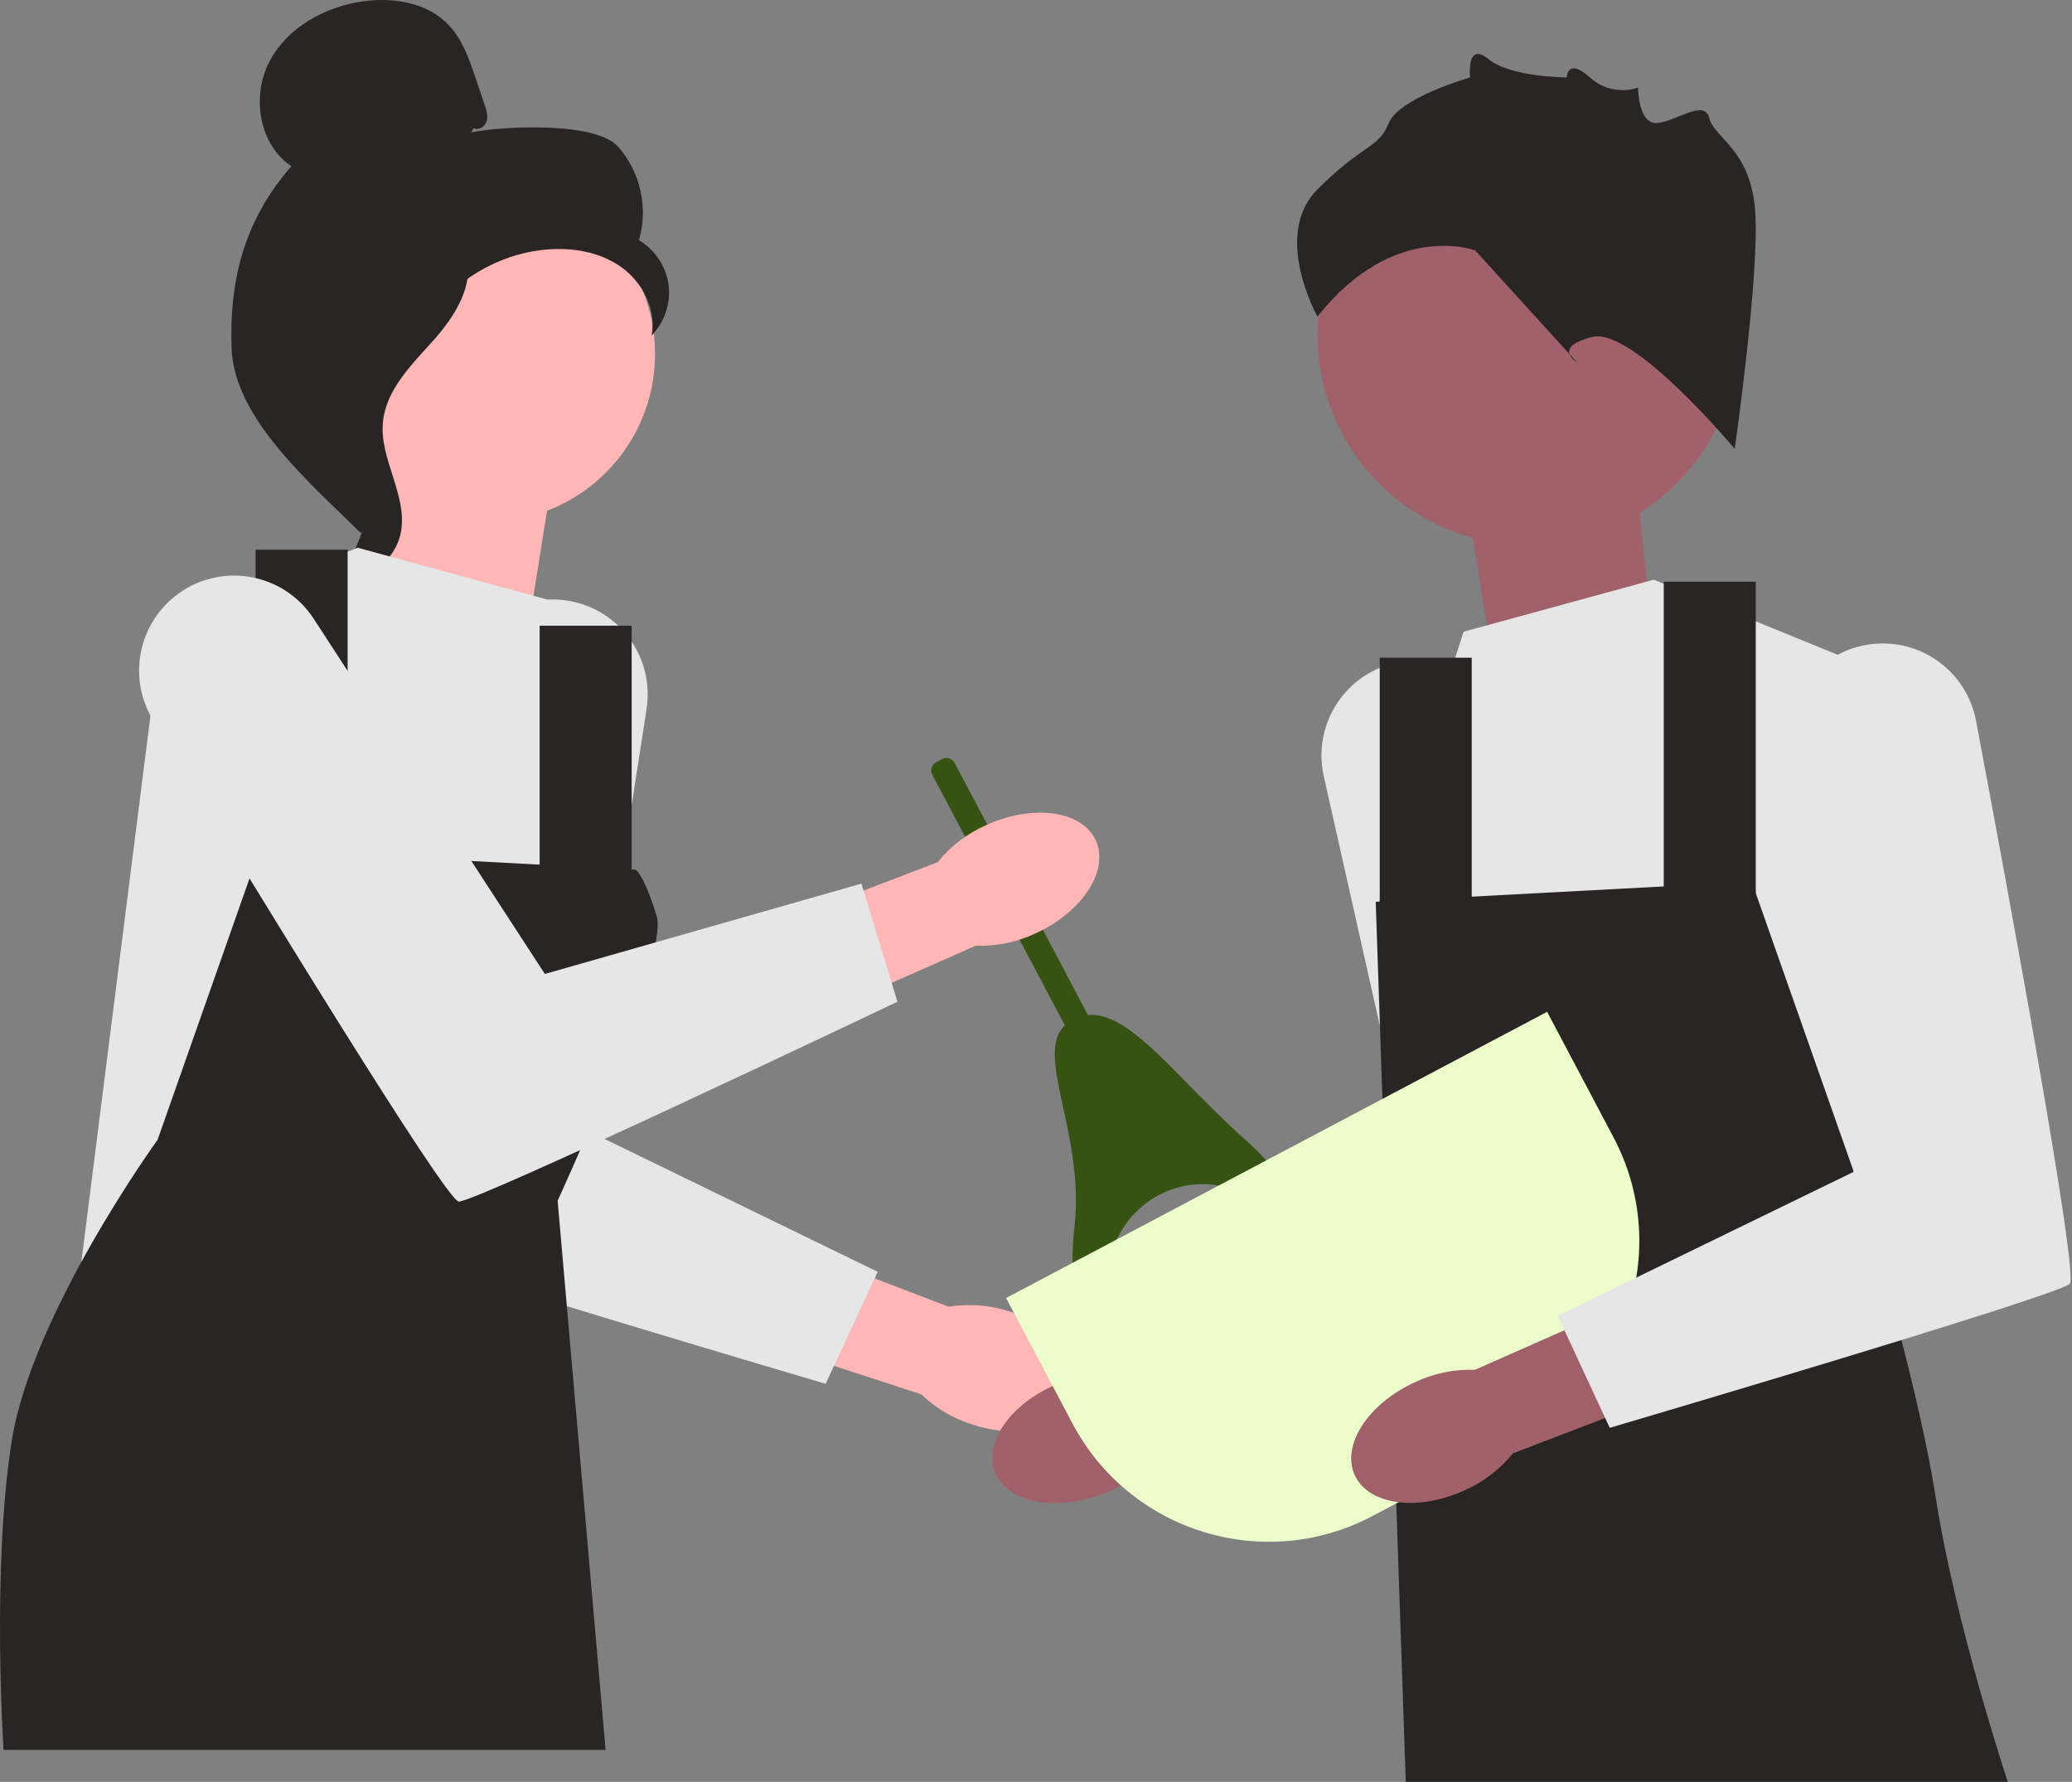 <svg width="714" height="614" viewBox="0 0 714 614" fill="none" xmlns="http://www.w3.org/2000/svg">
<rect x="0" y="0" width="714" height="614" fill="#808080" stroke="none"/>
<g clip-path="url(#clip0_57_19)">
<path d="M347.873 451.901C364.859 457.2 375.893 470.26 372.519 481.069C369.145 491.878 352.642 496.342 335.651 491.039C328.835 489.014 322.603 485.386 317.477 480.458L245.792 457.097L257.471 423.692L326.9 450.268C333.921 449.129 341.113 449.69 347.873 451.901Z" fill="#FFB6B6"/>
<path d="M194.305 206.79C177.212 204.766 161.474 216.318 158.29 233.233C146.933 293.566 122.811 424.033 125.987 427.209C130.123 431.345 284.518 476.836 284.518 476.836L302.439 438.238L200.428 388.611L222.8 244.309C225.64 225.99 212.714 208.97 194.305 206.79Z" fill="#E6E6E6"/>
<path d="M380.312 514.658C363.739 521.132 346.965 517.828 342.847 507.28C338.729 496.732 348.826 482.936 365.406 476.463C371.994 473.786 379.126 472.726 386.208 473.371L456.776 446.829L468.526 480.21L397.71 502.832C392.939 508.107 386.973 512.162 380.312 514.658Z" fill="#A0616A"/>
<path d="M482.08 228.147C498.998 224.978 515.477 235.447 519.79 252.11C535.176 311.543 568.011 440.094 565.055 443.477C561.207 447.881 410.218 503.645 410.218 503.645L389.744 466.338L488.189 409.968L456.17 267.495C452.105 249.409 463.858 231.559 482.08 228.147Z" fill="#E6E6E6"/>
<path d="M182.197 215.457L190.605 162.907L133.851 139.785L125.443 219.661L182.197 215.457Z" fill="#FFB6B6"/>
<path d="M513.663 223.728L505.255 171.178L562.009 148.056L570.417 227.932L513.663 223.728Z" fill="#A0616A"/>
<path d="M167.855 179.8C199.818 179.8 225.73 153.888 225.73 121.925C225.73 89.961 199.818 64.049 167.855 64.049C135.891 64.049 109.98 89.961 109.98 121.925C109.98 153.888 135.891 179.8 167.855 179.8Z" fill="#FFB6B6"/>
<path d="M163.236 44.115C164.911 45.093 167.154 43.614 167.691 41.751C168.228 39.888 167.602 37.909 166.982 36.072L163.859 26.823C161.645 20.263 159.294 13.475 154.498 8.482C147.258 0.946 135.753 -0.971 125.396 0.418C112.096 2.202 98.973 9.404 92.789 21.313C86.604 33.223 89.237 49.84 100.412 57.271C84.486 75.525 78.934 95.868 79.811 120.078C80.687 144.287 107.069 166.567 124.274 183.622C128.116 181.293 131.609 170.378 129.496 166.413C127.383 162.447 130.411 157.854 127.794 154.201C125.177 150.549 122.988 156.365 125.633 152.733C127.303 150.442 120.788 145.17 123.269 143.798C135.27 137.164 139.262 122.205 146.8 110.749C155.892 96.932 171.452 87.575 187.92 86.022C196.991 85.167 206.572 86.716 214.008 91.982C221.443 97.249 226.257 106.659 224.532 115.606C228.998 111.072 231.221 104.428 230.382 98.12C229.544 91.811 225.663 85.978 220.168 82.768C223.509 71.719 220.647 59.011 212.892 50.461C205.138 41.911 173.681 43.367 162.36 45.617" fill="#292524"/>
<path d="M161.478 86.358C146.483 87.976 135.657 100.965 126.515 112.959C121.246 119.873 115.727 127.508 115.859 136.199C115.993 144.987 121.868 152.524 124.676 160.852C129.265 174.464 124.792 190.659 113.867 199.986C124.662 202.035 136.332 193.94 138.196 183.111C140.366 170.505 130.81 158.338 131.941 145.597C132.938 134.372 141.784 125.733 149.305 117.34C156.825 108.946 163.888 97.809 160.428 87.084" fill="#292524"/>
<path d="M188.754 206.645L123.23 188.724L55.682 216.295L26.733 445.13L192.157 450.645V413.734C192.157 413.734 221.106 377.583 215.592 325.198L210.077 272.814L188.754 206.645Z" fill="#E6E6E6"/>
<path d="M219.038 299.696L89.456 292.803L54.304 392.746C54.304 392.746 10.88 452.712 3.987 496.825C-2.905 540.938 1.23 602.972 1.23 602.972H208.683L192.157 413.734C192.157 413.734 230.739 330.023 226.267 315.549C221.795 301.074 219.038 299.696 219.038 299.696Z" fill="#292524"/>
<path d="M119.784 189.413H88.078V306.588H119.784V189.413Z" fill="#292524"/>
<path d="M217.659 215.605H185.953V312.102H217.659V215.605Z" fill="#292524"/>
<path d="M504.35 217.673L569.873 199.752L637.421 227.323L666.37 456.159L500.947 461.673V424.762C500.947 424.762 484.025 387.026 500.257 336.916C516.111 287.978 483.026 283.843 483.026 283.843L504.35 217.673Z" fill="#E6E6E6"/>
<path d="M474.065 310.724L603.647 303.831L638.799 403.775C638.799 403.775 660.167 472.012 667.059 516.125C673.952 560.238 691.873 614 691.873 614H484.421L478.201 432.034L474.065 310.724Z" fill="#292524"/>
<path d="M605.026 200.442H573.319V317.616H605.026V200.442Z" fill="#292524"/>
<path d="M507.15 226.634H475.444V323.131H507.15V226.634Z" fill="#292524"/>
<path d="M526.48 187.843C566.514 187.843 598.967 155.39 598.967 115.356C598.967 75.323 566.514 42.87 526.48 42.87C486.447 42.87 453.994 75.323 453.994 115.356C453.994 155.39 486.447 187.843 526.48 187.843Z" fill="#A0616A"/>
<path d="M597.78 154.679C597.78 154.679 562.71 112.595 548.682 116.102C534.654 119.609 543.422 124.869 543.422 124.869L508.352 86.293C508.352 86.293 480.296 75.772 453.994 109.088C453.994 109.088 438.212 81.032 453.994 65.251C469.775 49.469 475.036 51.223 478.543 42.455C482.05 33.688 506.598 26.674 506.598 26.674C506.598 26.674 505.19 14.055 512.908 20.364C520.626 26.674 539.901 26.674 539.901 26.674C539.901 26.674 540.011 19.66 547.854 26.674C555.696 33.688 564.463 30.181 564.463 30.181C564.463 30.181 564.463 42.317 570.601 42.386C576.738 42.455 587.259 33.688 589.012 40.702C590.766 47.716 603.04 51.223 604.794 72.265C606.547 93.307 597.78 154.679 597.78 154.679Z" fill="#292524"/>
<path d="M328.942 262.869L385.064 368.964L377.371 373.033L321.249 266.938C320.434 265.398 321.023 263.486 322.563 262.672L324.676 261.554C326.216 260.74 328.127 261.329 328.942 262.869Z" fill="#365314"/>
<path d="M422.44 409.06C408.162 405.378 393.225 411.897 386.06 424.784C377.088 440.921 366.839 454.16 370.271 422.608C374.05 387.873 353.672 359.819 369.686 351.348C385.701 342.877 402.237 368.622 428.264 391.931C452.387 413.535 438.476 413.194 422.44 409.06Z" fill="#365314"/>
<path d="M339.796 284.332C355.981 276.941 372.914 279.302 377.616 289.604C382.317 299.905 373.008 314.243 356.815 321.634C350.388 324.675 343.325 326.133 336.219 325.885L267.245 356.331L253.647 323.659L323.087 297.113C327.556 291.579 333.285 287.196 339.796 284.332Z" fill="#FFB6B6"/>
<path d="M61.845 204.293C47.765 214.193 43.755 233.3 52.674 248.021C84.483 300.531 153.594 413.787 158.08 414.033C163.92 414.352 309.258 345.185 309.258 345.185L296.842 304.48L187.754 335.606L108.106 213.215C97.995 197.677 77.01 193.63 61.845 204.293Z" fill="#E6E6E6"/>
<path d="M346.693 447.268L533.131 348.647L556.018 391.913C575.76 429.235 561.487 475.563 524.166 495.305L472.972 522.385C435.651 542.128 389.322 527.855 369.58 490.534L346.693 447.268Z" fill="#ECFCCB"/>
<path d="M504.649 513.56C488.464 520.953 471.531 518.594 466.828 508.294C462.125 497.993 471.433 483.653 487.624 476.26C494.051 473.218 501.113 471.76 508.22 472.007L577.189 441.55L590.792 474.22L521.356 500.776C516.888 506.311 511.159 510.694 504.649 513.56Z" fill="#A0616A"/>
<path d="M644.922 221.954C662.015 219.929 677.753 231.482 680.937 248.397C692.295 308.73 716.417 439.197 713.24 442.373C709.104 446.509 554.709 492 554.709 492L536.788 453.402L638.799 403.775L616.427 259.473C613.587 241.154 626.513 224.134 644.922 221.954Z" fill="#E6E6E6"/>
</g>
<defs>
<clipPath id="clip0_57_19">
<rect width="713.526" height="614" fill="white"/>
</clipPath>
</defs>
</svg>
